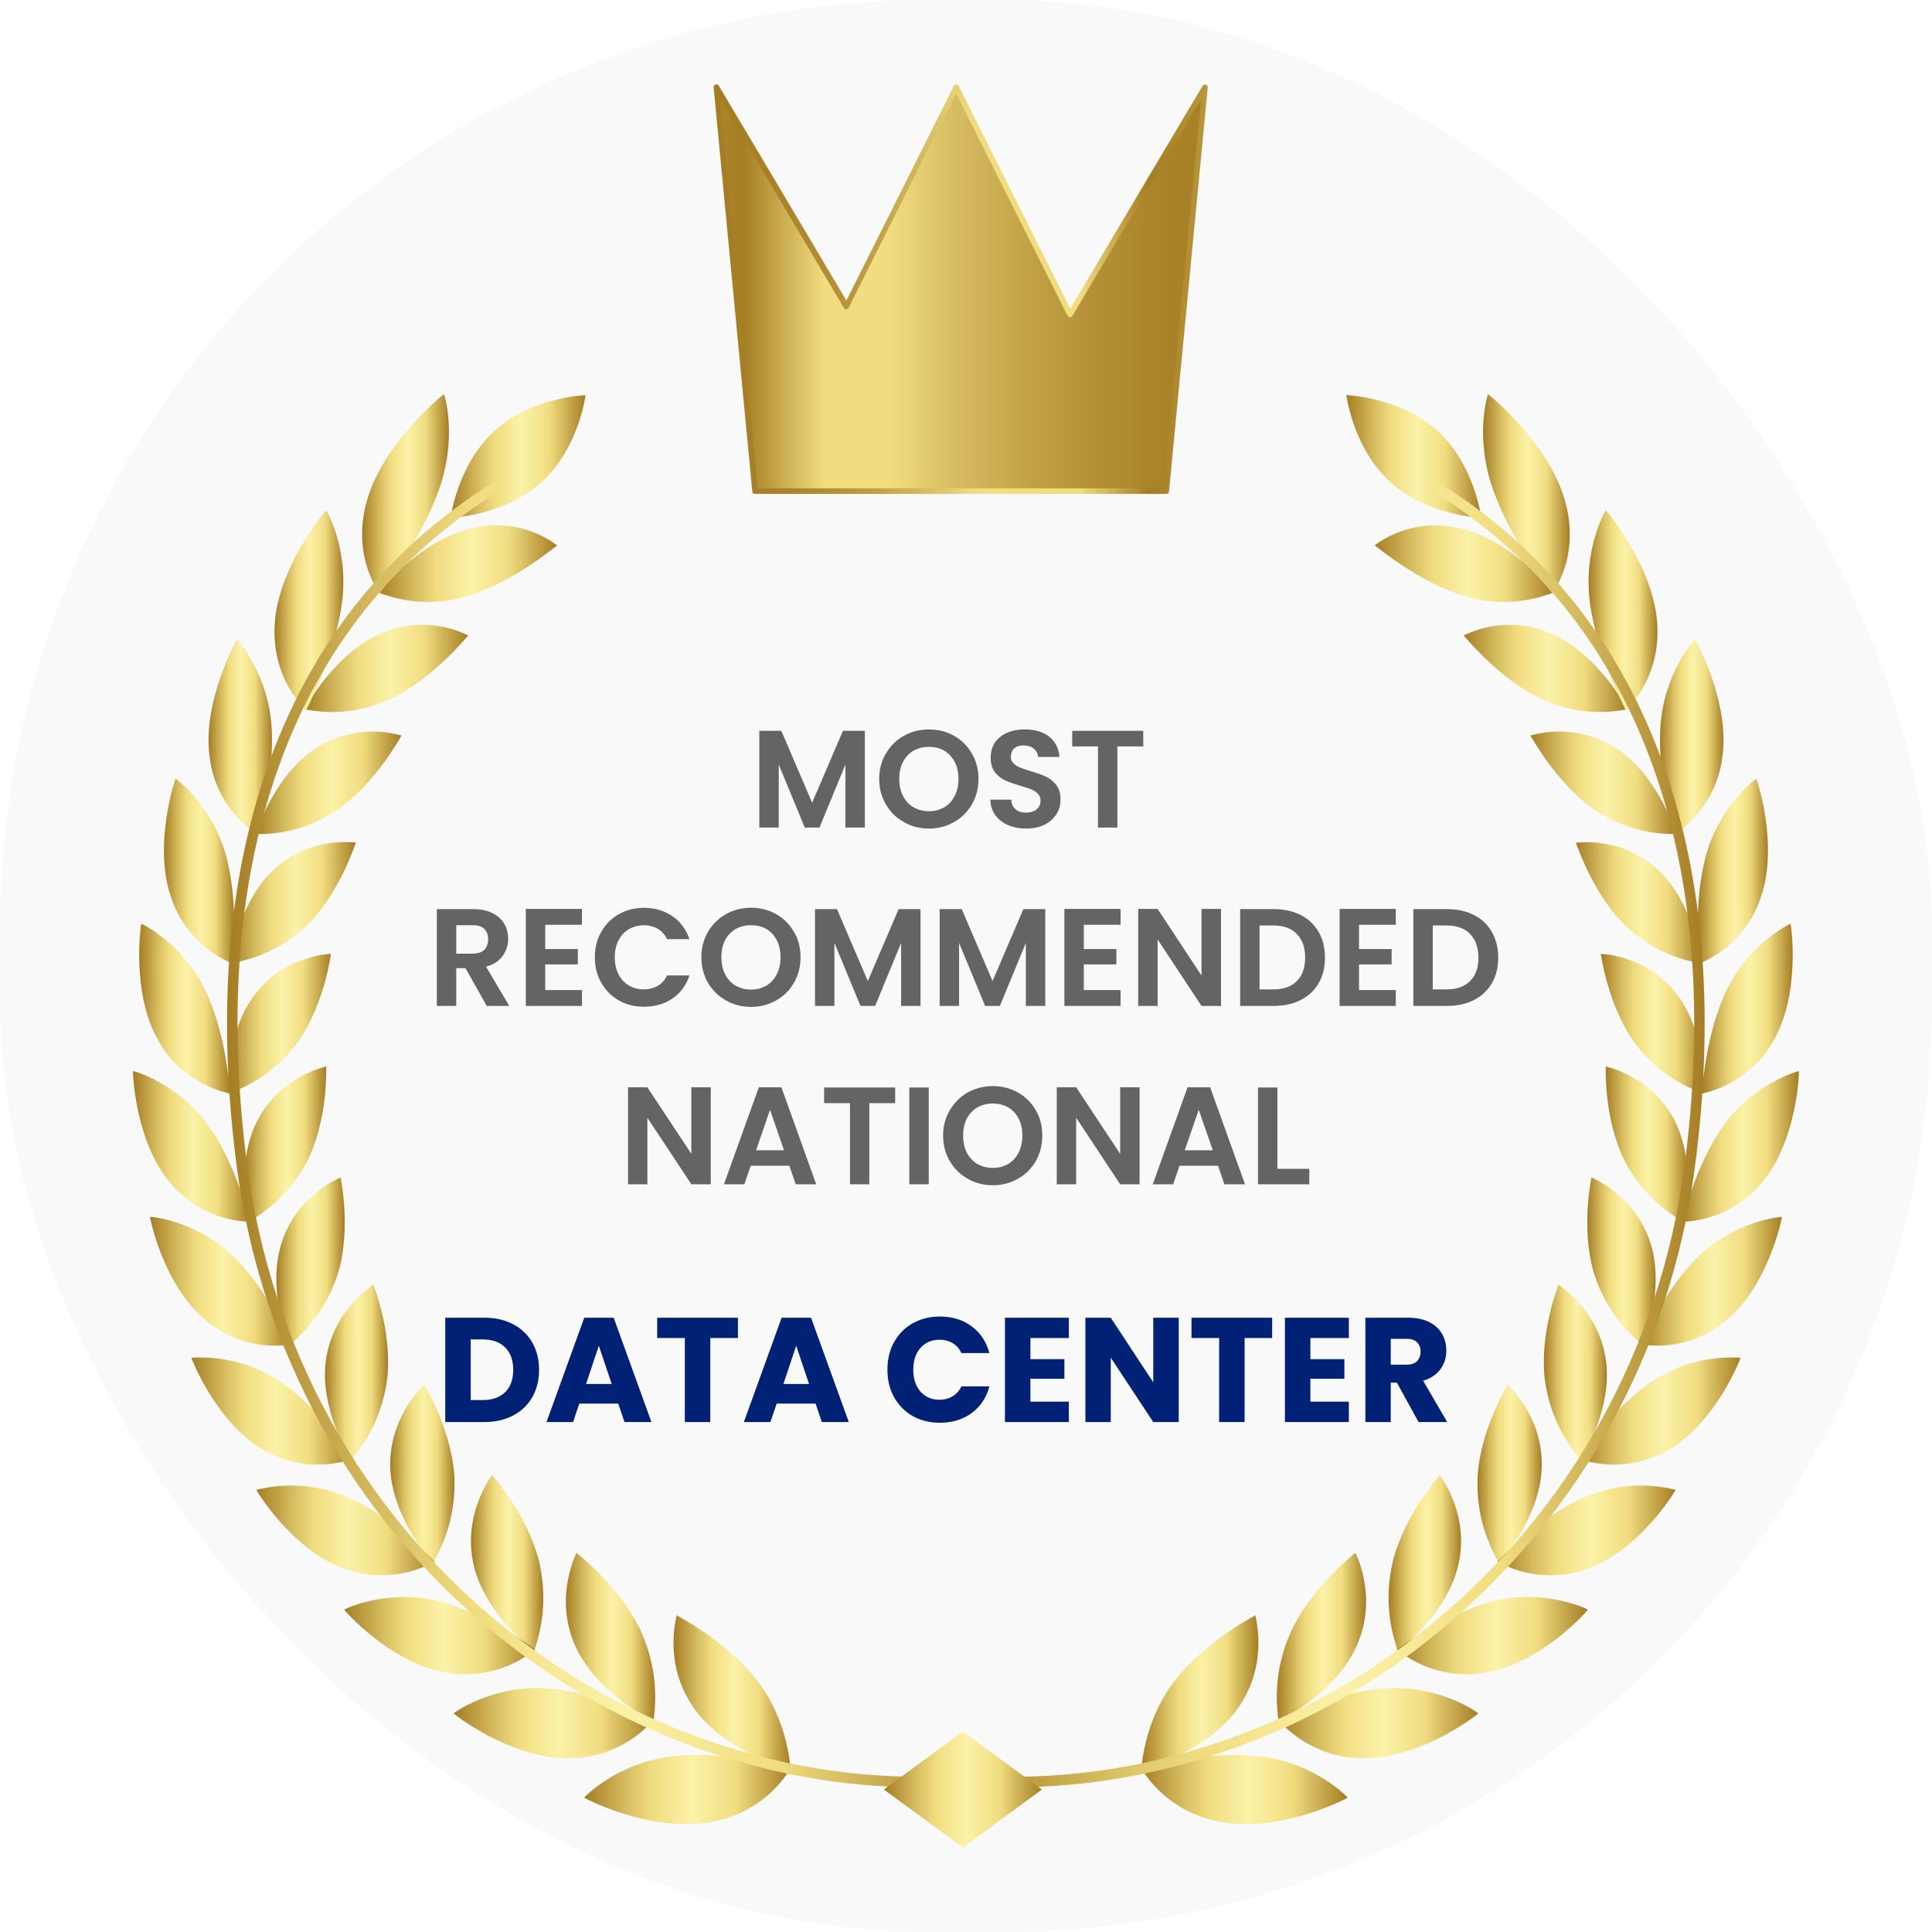 <svg width="195" height="195" viewBox="0 0 195 195" fill="none" xmlns="http://www.w3.org/2000/svg" xmlns:xlink="http://www.w3.org/1999/xlink">
	<desc>
			Created with Pixso.
	</desc>
	<defs>
		<linearGradient x1="135.895" y1="46.081" x2="149.518" y2="46.081" id="paint_linear_77_1372_0" gradientUnits="userSpaceOnUse">
			<stop stop-color="#A57D24"/>
			<stop offset="0.21" stop-color="#D8BE62"/>
			<stop offset="0.33" stop-color="#F1DD80"/>
			<stop offset="0.52" stop-color="#FBF2A8"/>
			<stop offset="0.73" stop-color="#F1DD80"/>
			<stop offset="1" stop-color="#A57D24"/>
		</linearGradient>
		<linearGradient x1="115.228" y1="170.84" x2="127.022" y2="170.84" id="paint_linear_77_1373_0" gradientUnits="userSpaceOnUse">
			<stop stop-color="#A57D24"/>
			<stop offset="0.21" stop-color="#D8BE62"/>
			<stop offset="0.33" stop-color="#F1DD80"/>
			<stop offset="0.52" stop-color="#FBF2A8"/>
			<stop offset="0.73" stop-color="#F1DD80"/>
			<stop offset="1" stop-color="#A57D24"/>
		</linearGradient>
		<linearGradient x1="115.19" y1="180.628" x2="136.028" y2="180.628" id="paint_linear_77_1374_0" gradientUnits="userSpaceOnUse">
			<stop stop-color="#A57D24"/>
			<stop offset="0.21" stop-color="#D8BE62"/>
			<stop offset="0.33" stop-color="#F1DD80"/>
			<stop offset="0.52" stop-color="#FBF2A8"/>
			<stop offset="0.73" stop-color="#F1DD80"/>
			<stop offset="1" stop-color="#A57D24"/>
		</linearGradient>
		<linearGradient x1="128.881" y1="165.216" x2="137.881" y2="165.216" id="paint_linear_77_1375_0" gradientUnits="userSpaceOnUse">
			<stop stop-color="#A57D24"/>
			<stop offset="0.21" stop-color="#D8BE62"/>
			<stop offset="0.33" stop-color="#F1DD80"/>
			<stop offset="0.52" stop-color="#FBF2A8"/>
			<stop offset="0.73" stop-color="#F1DD80"/>
			<stop offset="1" stop-color="#A57D24"/>
		</linearGradient>
		<linearGradient x1="128.976" y1="173.92" x2="149.214" y2="173.92" id="paint_linear_77_1376_0" gradientUnits="userSpaceOnUse">
			<stop stop-color="#A57D24"/>
			<stop offset="0.21" stop-color="#D8BE62"/>
			<stop offset="0.33" stop-color="#F1DD80"/>
			<stop offset="0.52" stop-color="#FBF2A8"/>
			<stop offset="0.73" stop-color="#F1DD80"/>
			<stop offset="1" stop-color="#A57D24"/>
		</linearGradient>
		<linearGradient x1="140.17" y1="157.755" x2="147.466" y2="157.755" id="paint_linear_77_1377_0" gradientUnits="userSpaceOnUse">
			<stop stop-color="#A57D24"/>
			<stop offset="0.21" stop-color="#D8BE62"/>
			<stop offset="0.33" stop-color="#F1DD80"/>
			<stop offset="0.52" stop-color="#FBF2A8"/>
			<stop offset="0.73" stop-color="#F1DD80"/>
			<stop offset="1" stop-color="#A57D24"/>
		</linearGradient>
		<linearGradient x1="140.989" y1="165.094" x2="160.272" y2="165.094" id="paint_linear_77_1378_0" gradientUnits="userSpaceOnUse">
			<stop stop-color="#A57D24"/>
			<stop offset="0.21" stop-color="#D8BE62"/>
			<stop offset="0.33" stop-color="#F1DD80"/>
			<stop offset="0.52" stop-color="#FBF2A8"/>
			<stop offset="0.73" stop-color="#F1DD80"/>
			<stop offset="1" stop-color="#A57D24"/>
		</linearGradient>
		<linearGradient x1="149.115" y1="148.75" x2="155.615" y2="148.75" id="paint_linear_77_1379_0" gradientUnits="userSpaceOnUse">
			<stop stop-color="#A57D24"/>
			<stop offset="0.21" stop-color="#D8BE62"/>
			<stop offset="0.33" stop-color="#F1DD80"/>
			<stop offset="0.52" stop-color="#FBF2A8"/>
			<stop offset="0.73" stop-color="#F1DD80"/>
			<stop offset="1" stop-color="#A57D24"/>
		</linearGradient>
		<linearGradient x1="151.155" y1="154.478" x2="169.123" y2="154.478" id="paint_linear_77_1380_0" gradientUnits="userSpaceOnUse">
			<stop stop-color="#A57D24"/>
			<stop offset="0.21" stop-color="#D8BE62"/>
			<stop offset="0.33" stop-color="#F1DD80"/>
			<stop offset="0.52" stop-color="#FBF2A8"/>
			<stop offset="0.73" stop-color="#F1DD80"/>
			<stop offset="1" stop-color="#A57D24"/>
		</linearGradient>
		<linearGradient x1="155.829" y1="138.502" x2="162.19" y2="138.502" id="paint_linear_77_1381_0" gradientUnits="userSpaceOnUse">
			<stop stop-color="#A57D24"/>
			<stop offset="0.21" stop-color="#D8BE62"/>
			<stop offset="0.33" stop-color="#F1DD80"/>
			<stop offset="0.52" stop-color="#FBF2A8"/>
			<stop offset="0.73" stop-color="#F1DD80"/>
			<stop offset="1" stop-color="#A57D24"/>
		</linearGradient>
		<linearGradient x1="159.395" y1="142.41" x2="175.677" y2="142.41" id="paint_linear_77_1382_0" gradientUnits="userSpaceOnUse">
			<stop stop-color="#A57D24"/>
			<stop offset="0.21" stop-color="#D8BE62"/>
			<stop offset="0.33" stop-color="#F1DD80"/>
			<stop offset="0.52" stop-color="#FBF2A8"/>
			<stop offset="0.73" stop-color="#F1DD80"/>
			<stop offset="1" stop-color="#A57D24"/>
		</linearGradient>
		<linearGradient x1="160.212" y1="127.316" x2="167.108" y2="127.316" id="paint_linear_77_1383_0" gradientUnits="userSpaceOnUse">
			<stop stop-color="#A57D24"/>
			<stop offset="0.21" stop-color="#D8BE62"/>
			<stop offset="0.33" stop-color="#F1DD80"/>
			<stop offset="0.52" stop-color="#FBF2A8"/>
			<stop offset="0.73" stop-color="#F1DD80"/>
			<stop offset="1" stop-color="#A57D24"/>
		</linearGradient>
		<linearGradient x1="165.631" y1="129.325" x2="179.854" y2="129.325" id="paint_linear_77_1384_0" gradientUnits="userSpaceOnUse">
			<stop stop-color="#A57D24"/>
			<stop offset="0.21" stop-color="#D8BE62"/>
			<stop offset="0.33" stop-color="#F1DD80"/>
			<stop offset="0.52" stop-color="#FBF2A8"/>
			<stop offset="0.73" stop-color="#F1DD80"/>
			<stop offset="1" stop-color="#A57D24"/>
		</linearGradient>
		<linearGradient x1="162.071" y1="115.491" x2="170.363" y2="115.491" id="paint_linear_77_1385_0" gradientUnits="userSpaceOnUse">
			<stop stop-color="#A57D24"/>
			<stop offset="0.21" stop-color="#D8BE62"/>
			<stop offset="0.33" stop-color="#F1DD80"/>
			<stop offset="0.52" stop-color="#FBF2A8"/>
			<stop offset="0.73" stop-color="#F1DD80"/>
			<stop offset="1" stop-color="#A57D24"/>
		</linearGradient>
		<linearGradient x1="169.79" y1="115.704" x2="181.57" y2="115.704" id="paint_linear_77_1386_0" gradientUnits="userSpaceOnUse">
			<stop stop-color="#A57D24"/>
			<stop offset="0.21" stop-color="#D8BE62"/>
			<stop offset="0.33" stop-color="#F1DD80"/>
			<stop offset="0.52" stop-color="#FBF2A8"/>
			<stop offset="0.73" stop-color="#F1DD80"/>
			<stop offset="1" stop-color="#A57D24"/>
		</linearGradient>
		<linearGradient x1="161.573" y1="103.332" x2="171.992" y2="103.332" id="paint_linear_77_1387_0" gradientUnits="userSpaceOnUse">
			<stop stop-color="#A57D24"/>
			<stop offset="0.21" stop-color="#D8BE62"/>
			<stop offset="0.33" stop-color="#F1DD80"/>
			<stop offset="0.52" stop-color="#FBF2A8"/>
			<stop offset="0.73" stop-color="#F1DD80"/>
			<stop offset="1" stop-color="#A57D24"/>
		</linearGradient>
		<linearGradient x1="171.792" y1="101.808" x2="180.951" y2="101.808" id="paint_linear_77_1388_0" gradientUnits="userSpaceOnUse">
			<stop stop-color="#A57D24"/>
			<stop offset="0.21" stop-color="#D8BE62"/>
			<stop offset="0.33" stop-color="#F1DD80"/>
			<stop offset="0.52" stop-color="#FBF2A8"/>
			<stop offset="0.73" stop-color="#F1DD80"/>
			<stop offset="1" stop-color="#A57D24"/>
		</linearGradient>
		<linearGradient x1="159.063" y1="91.111" x2="171.734" y2="91.111" id="paint_linear_77_1389_0" gradientUnits="userSpaceOnUse">
			<stop stop-color="#A57D24"/>
			<stop offset="0.21" stop-color="#D8BE62"/>
			<stop offset="0.33" stop-color="#F1DD80"/>
			<stop offset="0.52" stop-color="#FBF2A8"/>
			<stop offset="0.73" stop-color="#F1DD80"/>
			<stop offset="1" stop-color="#A57D24"/>
		</linearGradient>
		<linearGradient x1="171.365" y1="87.927" x2="178.448" y2="87.927" id="paint_linear_77_1390_0" gradientUnits="userSpaceOnUse">
			<stop stop-color="#A57D24"/>
			<stop offset="0.21" stop-color="#D8BE62"/>
			<stop offset="0.33" stop-color="#F1DD80"/>
			<stop offset="0.52" stop-color="#FBF2A8"/>
			<stop offset="0.73" stop-color="#F1DD80"/>
			<stop offset="1" stop-color="#A57D24"/>
		</linearGradient>
		<linearGradient x1="154.47" y1="79.02" x2="169.184" y2="79.02" id="paint_linear_77_1391_0" gradientUnits="userSpaceOnUse">
			<stop stop-color="#A57D24"/>
			<stop offset="0.21" stop-color="#D8BE62"/>
			<stop offset="0.33" stop-color="#F1DD80"/>
			<stop offset="0.52" stop-color="#FBF2A8"/>
			<stop offset="0.73" stop-color="#F1DD80"/>
			<stop offset="1" stop-color="#A57D24"/>
		</linearGradient>
		<linearGradient x1="167.551" y1="74.406" x2="173.953" y2="74.406" id="paint_linear_77_1392_0" gradientUnits="userSpaceOnUse">
			<stop stop-color="#A57D24"/>
			<stop offset="0.21" stop-color="#D8BE62"/>
			<stop offset="0.33" stop-color="#F1DD80"/>
			<stop offset="0.52" stop-color="#FBF2A8"/>
			<stop offset="0.73" stop-color="#F1DD80"/>
			<stop offset="1" stop-color="#A57D24"/>
		</linearGradient>
		<linearGradient x1="147.727" y1="67.464" x2="164.236" y2="67.464" id="paint_linear_77_1393_0" gradientUnits="userSpaceOnUse">
			<stop stop-color="#A57D24"/>
			<stop offset="0.21" stop-color="#D8BE62"/>
			<stop offset="0.33" stop-color="#F1DD80"/>
			<stop offset="0.52" stop-color="#FBF2A8"/>
			<stop offset="0.73" stop-color="#F1DD80"/>
			<stop offset="1" stop-color="#A57D24"/>
		</linearGradient>
		<linearGradient x1="160.35" y1="61.601" x2="167.297" y2="61.601" id="paint_linear_77_1394_0" gradientUnits="userSpaceOnUse">
			<stop stop-color="#A57D24"/>
			<stop offset="0.21" stop-color="#D8BE62"/>
			<stop offset="0.33" stop-color="#F1DD80"/>
			<stop offset="0.52" stop-color="#FBF2A8"/>
			<stop offset="0.73" stop-color="#F1DD80"/>
			<stop offset="1" stop-color="#A57D24"/>
		</linearGradient>
		<linearGradient x1="138.758" y1="56.879" x2="156.818" y2="56.879" id="paint_linear_77_1395_0" gradientUnits="userSpaceOnUse">
			<stop stop-color="#A57D24"/>
			<stop offset="0.21" stop-color="#D8BE62"/>
			<stop offset="0.33" stop-color="#F1DD80"/>
			<stop offset="0.52" stop-color="#FBF2A8"/>
			<stop offset="0.73" stop-color="#F1DD80"/>
			<stop offset="1" stop-color="#A57D24"/>
		</linearGradient>
		<linearGradient x1="149.705" y1="49.854" x2="158.45" y2="49.854" id="paint_linear_77_1396_0" gradientUnits="userSpaceOnUse">
			<stop stop-color="#A57D24"/>
			<stop offset="0.21" stop-color="#D8BE62"/>
			<stop offset="0.33" stop-color="#F1DD80"/>
			<stop offset="0.52" stop-color="#FBF2A8"/>
			<stop offset="0.73" stop-color="#F1DD80"/>
			<stop offset="1" stop-color="#A57D24"/>
		</linearGradient>
		<linearGradient x1="96.08" y1="114.515" x2="172.077" y2="114.515" id="paint_linear_77_1397_0" gradientUnits="userSpaceOnUse">
			<stop stop-color="#A57D24"/>
			<stop offset="0.21" stop-color="#D8BE62"/>
			<stop offset="0.33" stop-color="#F1DD80"/>
			<stop offset="0.52" stop-color="#FBF2A8"/>
			<stop offset="0.73" stop-color="#F1DD80"/>
			<stop offset="1" stop-color="#A57D24"/>
		</linearGradient>
		<linearGradient x1="45.483" y1="46.081" x2="59.109" y2="46.081" id="paint_linear_77_1398_0" gradientUnits="userSpaceOnUse">
			<stop stop-color="#A57D24"/>
			<stop offset="0.21" stop-color="#D8BE62"/>
			<stop offset="0.33" stop-color="#F1DD80"/>
			<stop offset="0.52" stop-color="#FBF2A8"/>
			<stop offset="0.73" stop-color="#F1DD80"/>
			<stop offset="1" stop-color="#A57D24"/>
		</linearGradient>
		<linearGradient x1="67.984" y1="170.84" x2="79.775" y2="170.84" id="paint_linear_77_1399_0" gradientUnits="userSpaceOnUse">
			<stop stop-color="#A57D24"/>
			<stop offset="0.21" stop-color="#D8BE62"/>
			<stop offset="0.33" stop-color="#F1DD80"/>
			<stop offset="0.52" stop-color="#FBF2A8"/>
			<stop offset="0.73" stop-color="#F1DD80"/>
			<stop offset="1" stop-color="#A57D24"/>
		</linearGradient>
		<linearGradient x1="58.975" y1="180.628" x2="79.815" y2="180.628" id="paint_linear_77_1400_0" gradientUnits="userSpaceOnUse">
			<stop stop-color="#A57D24"/>
			<stop offset="0.21" stop-color="#D8BE62"/>
			<stop offset="0.33" stop-color="#F1DD80"/>
			<stop offset="0.52" stop-color="#FBF2A8"/>
			<stop offset="0.73" stop-color="#F1DD80"/>
			<stop offset="1" stop-color="#A57D24"/>
		</linearGradient>
		<linearGradient x1="57.125" y1="165.216" x2="66.125" y2="165.216" id="paint_linear_77_1401_0" gradientUnits="userSpaceOnUse">
			<stop stop-color="#A57D24"/>
			<stop offset="0.21" stop-color="#D8BE62"/>
			<stop offset="0.33" stop-color="#F1DD80"/>
			<stop offset="0.52" stop-color="#FBF2A8"/>
			<stop offset="0.73" stop-color="#F1DD80"/>
			<stop offset="1" stop-color="#A57D24"/>
		</linearGradient>
		<linearGradient x1="45.788" y1="173.92" x2="66.029" y2="173.92" id="paint_linear_77_1402_0" gradientUnits="userSpaceOnUse">
			<stop stop-color="#A57D24"/>
			<stop offset="0.21" stop-color="#D8BE62"/>
			<stop offset="0.33" stop-color="#F1DD80"/>
			<stop offset="0.52" stop-color="#FBF2A8"/>
			<stop offset="0.73" stop-color="#F1DD80"/>
			<stop offset="1" stop-color="#A57D24"/>
		</linearGradient>
		<linearGradient x1="47.536" y1="157.755" x2="54.836" y2="157.755" id="paint_linear_77_1403_0" gradientUnits="userSpaceOnUse">
			<stop stop-color="#A57D24"/>
			<stop offset="0.21" stop-color="#D8BE62"/>
			<stop offset="0.33" stop-color="#F1DD80"/>
			<stop offset="0.52" stop-color="#FBF2A8"/>
			<stop offset="0.73" stop-color="#F1DD80"/>
			<stop offset="1" stop-color="#A57D24"/>
		</linearGradient>
		<linearGradient x1="34.73" y1="165.094" x2="54.016" y2="165.094" id="paint_linear_77_1404_0" gradientUnits="userSpaceOnUse">
			<stop stop-color="#A57D24"/>
			<stop offset="0.21" stop-color="#D8BE62"/>
			<stop offset="0.33" stop-color="#F1DD80"/>
			<stop offset="0.52" stop-color="#FBF2A8"/>
			<stop offset="0.73" stop-color="#F1DD80"/>
			<stop offset="1" stop-color="#A57D24"/>
		</linearGradient>
		<linearGradient x1="39.391" y1="148.75" x2="45.887" y2="148.75" id="paint_linear_77_1405_0" gradientUnits="userSpaceOnUse">
			<stop stop-color="#A57D24"/>
			<stop offset="0.21" stop-color="#D8BE62"/>
			<stop offset="0.33" stop-color="#F1DD80"/>
			<stop offset="0.52" stop-color="#FBF2A8"/>
			<stop offset="0.73" stop-color="#F1DD80"/>
			<stop offset="1" stop-color="#A57D24"/>
		</linearGradient>
		<linearGradient x1="25.883" y1="154.479" x2="43.851" y2="154.479" id="paint_linear_77_1406_0" gradientUnits="userSpaceOnUse">
			<stop stop-color="#A57D24"/>
			<stop offset="0.21" stop-color="#D8BE62"/>
			<stop offset="0.33" stop-color="#F1DD80"/>
			<stop offset="0.52" stop-color="#FBF2A8"/>
			<stop offset="0.73" stop-color="#F1DD80"/>
			<stop offset="1" stop-color="#A57D24"/>
		</linearGradient>
		<linearGradient x1="32.816" y1="138.502" x2="39.177" y2="138.502" id="paint_linear_77_1407_0" gradientUnits="userSpaceOnUse">
			<stop stop-color="#A57D24"/>
			<stop offset="0.21" stop-color="#D8BE62"/>
			<stop offset="0.33" stop-color="#F1DD80"/>
			<stop offset="0.52" stop-color="#FBF2A8"/>
			<stop offset="0.73" stop-color="#F1DD80"/>
			<stop offset="1" stop-color="#A57D24"/>
		</linearGradient>
		<linearGradient x1="19.329" y1="142.41" x2="35.611" y2="142.41" id="paint_linear_77_1408_0" gradientUnits="userSpaceOnUse">
			<stop stop-color="#A57D24"/>
			<stop offset="0.21" stop-color="#D8BE62"/>
			<stop offset="0.33" stop-color="#F1DD80"/>
			<stop offset="0.52" stop-color="#FBF2A8"/>
			<stop offset="0.73" stop-color="#F1DD80"/>
			<stop offset="1" stop-color="#A57D24"/>
		</linearGradient>
		<linearGradient x1="27.898" y1="127.316" x2="34.794" y2="127.316" id="paint_linear_77_1409_0" gradientUnits="userSpaceOnUse">
			<stop stop-color="#A57D24"/>
			<stop offset="0.21" stop-color="#D8BE62"/>
			<stop offset="0.33" stop-color="#F1DD80"/>
			<stop offset="0.52" stop-color="#FBF2A8"/>
			<stop offset="0.73" stop-color="#F1DD80"/>
			<stop offset="1" stop-color="#A57D24"/>
		</linearGradient>
		<linearGradient x1="15.152" y1="129.325" x2="29.371" y2="129.325" id="paint_linear_77_1410_0" gradientUnits="userSpaceOnUse">
			<stop stop-color="#A57D24"/>
			<stop offset="0.21" stop-color="#D8BE62"/>
			<stop offset="0.33" stop-color="#F1DD80"/>
			<stop offset="0.52" stop-color="#FBF2A8"/>
			<stop offset="0.73" stop-color="#F1DD80"/>
			<stop offset="1" stop-color="#A57D24"/>
		</linearGradient>
		<linearGradient x1="24.64" y1="115.491" x2="32.935" y2="115.491" id="paint_linear_77_1411_0" gradientUnits="userSpaceOnUse">
			<stop stop-color="#A57D24"/>
			<stop offset="0.21" stop-color="#D8BE62"/>
			<stop offset="0.33" stop-color="#F1DD80"/>
			<stop offset="0.52" stop-color="#FBF2A8"/>
			<stop offset="0.73" stop-color="#F1DD80"/>
			<stop offset="1" stop-color="#A57D24"/>
		</linearGradient>
		<linearGradient x1="13.435" y1="115.704" x2="25.216" y2="115.704" id="paint_linear_77_1412_0" gradientUnits="userSpaceOnUse">
			<stop stop-color="#A57D24"/>
			<stop offset="0.21" stop-color="#D8BE62"/>
			<stop offset="0.33" stop-color="#F1DD80"/>
			<stop offset="0.52" stop-color="#FBF2A8"/>
			<stop offset="0.73" stop-color="#F1DD80"/>
			<stop offset="1" stop-color="#A57D24"/>
		</linearGradient>
		<linearGradient x1="23.01" y1="103.332" x2="33.433" y2="103.332" id="paint_linear_77_1413_0" gradientUnits="userSpaceOnUse">
			<stop stop-color="#A57D24"/>
			<stop offset="0.21" stop-color="#D8BE62"/>
			<stop offset="0.33" stop-color="#F1DD80"/>
			<stop offset="0.52" stop-color="#FBF2A8"/>
			<stop offset="0.73" stop-color="#F1DD80"/>
			<stop offset="1" stop-color="#A57D24"/>
		</linearGradient>
		<linearGradient x1="14.054" y1="101.808" x2="23.213" y2="101.808" id="paint_linear_77_1414_0" gradientUnits="userSpaceOnUse">
			<stop stop-color="#A57D24"/>
			<stop offset="0.21" stop-color="#D8BE62"/>
			<stop offset="0.33" stop-color="#F1DD80"/>
			<stop offset="0.52" stop-color="#FBF2A8"/>
			<stop offset="0.73" stop-color="#F1DD80"/>
			<stop offset="1" stop-color="#A57D24"/>
		</linearGradient>
		<linearGradient x1="23.271" y1="91.111" x2="35.942" y2="91.111" id="paint_linear_77_1415_0" gradientUnits="userSpaceOnUse">
			<stop stop-color="#A57D24"/>
			<stop offset="0.21" stop-color="#D8BE62"/>
			<stop offset="0.33" stop-color="#F1DD80"/>
			<stop offset="0.52" stop-color="#FBF2A8"/>
			<stop offset="0.73" stop-color="#F1DD80"/>
			<stop offset="1" stop-color="#A57D24"/>
		</linearGradient>
		<linearGradient x1="16.558" y1="87.927" x2="23.641" y2="87.927" id="paint_linear_77_1416_0" gradientUnits="userSpaceOnUse">
			<stop stop-color="#A57D24"/>
			<stop offset="0.21" stop-color="#D8BE62"/>
			<stop offset="0.33" stop-color="#F1DD80"/>
			<stop offset="0.52" stop-color="#FBF2A8"/>
			<stop offset="0.73" stop-color="#F1DD80"/>
			<stop offset="1" stop-color="#A57D24"/>
		</linearGradient>
		<linearGradient x1="25.822" y1="79.02" x2="40.535" y2="79.02" id="paint_linear_77_1417_0" gradientUnits="userSpaceOnUse">
			<stop stop-color="#A57D24"/>
			<stop offset="0.21" stop-color="#D8BE62"/>
			<stop offset="0.33" stop-color="#F1DD80"/>
			<stop offset="0.52" stop-color="#FBF2A8"/>
			<stop offset="0.73" stop-color="#F1DD80"/>
			<stop offset="1" stop-color="#A57D24"/>
		</linearGradient>
		<linearGradient x1="21.053" y1="74.405" x2="27.451" y2="74.405" id="paint_linear_77_1418_0" gradientUnits="userSpaceOnUse">
			<stop stop-color="#A57D24"/>
			<stop offset="0.21" stop-color="#D8BE62"/>
			<stop offset="0.33" stop-color="#F1DD80"/>
			<stop offset="0.52" stop-color="#FBF2A8"/>
			<stop offset="0.73" stop-color="#F1DD80"/>
			<stop offset="1" stop-color="#A57D24"/>
		</linearGradient>
		<linearGradient x1="30.767" y1="67.464" x2="47.279" y2="67.464" id="paint_linear_77_1419_0" gradientUnits="userSpaceOnUse">
			<stop stop-color="#A57D24"/>
			<stop offset="0.21" stop-color="#D8BE62"/>
			<stop offset="0.33" stop-color="#F1DD80"/>
			<stop offset="0.52" stop-color="#FBF2A8"/>
			<stop offset="0.73" stop-color="#F1DD80"/>
			<stop offset="1" stop-color="#A57D24"/>
		</linearGradient>
		<linearGradient x1="27.708" y1="61.601" x2="34.655" y2="61.601" id="paint_linear_77_1420_0" gradientUnits="userSpaceOnUse">
			<stop stop-color="#A57D24"/>
			<stop offset="0.21" stop-color="#D8BE62"/>
			<stop offset="0.33" stop-color="#F1DD80"/>
			<stop offset="0.52" stop-color="#FBF2A8"/>
			<stop offset="0.73" stop-color="#F1DD80"/>
			<stop offset="1" stop-color="#A57D24"/>
		</linearGradient>
		<linearGradient x1="38.188" y1="56.879" x2="56.248" y2="56.879" id="paint_linear_77_1421_0" gradientUnits="userSpaceOnUse">
			<stop stop-color="#A57D24"/>
			<stop offset="0.21" stop-color="#D8BE62"/>
			<stop offset="0.33" stop-color="#F1DD80"/>
			<stop offset="0.52" stop-color="#FBF2A8"/>
			<stop offset="0.73" stop-color="#F1DD80"/>
			<stop offset="1" stop-color="#A57D24"/>
		</linearGradient>
		<linearGradient x1="36.556" y1="49.854" x2="45.301" y2="49.854" id="paint_linear_77_1422_0" gradientUnits="userSpaceOnUse">
			<stop stop-color="#A57D24"/>
			<stop offset="0.21" stop-color="#D8BE62"/>
			<stop offset="0.33" stop-color="#F1DD80"/>
			<stop offset="0.52" stop-color="#FBF2A8"/>
			<stop offset="0.73" stop-color="#F1DD80"/>
			<stop offset="1" stop-color="#A57D24"/>
		</linearGradient>
		<linearGradient x1="22.929" y1="114.515" x2="98.926" y2="114.515" id="paint_linear_77_1423_0" gradientUnits="userSpaceOnUse">
			<stop stop-color="#A57D24"/>
			<stop offset="0.21" stop-color="#D8BE62"/>
			<stop offset="0.33" stop-color="#F1DD80"/>
			<stop offset="0.52" stop-color="#FBF2A8"/>
			<stop offset="0.73" stop-color="#F1DD80"/>
			<stop offset="1" stop-color="#A57D24"/>
		</linearGradient>
		<linearGradient x1="89.215" y1="180.618" x2="105.164" y2="180.618" id="paint_linear_77_1424_0" gradientUnits="userSpaceOnUse">
			<stop stop-color="#A57D24"/>
			<stop offset="0.21" stop-color="#D8BE62"/>
			<stop offset="0.33" stop-color="#F1DD80"/>
			<stop offset="0.52" stop-color="#FBF2A8"/>
			<stop offset="0.73" stop-color="#F1DD80"/>
			<stop offset="1" stop-color="#A57D24"/>
		</linearGradient>
		<linearGradient x1="67.845" y1="29.196" x2="127.163" y2="29.196" id="paint_linear_77_1425_0" gradientUnits="userSpaceOnUse">
			<stop stop-color="#BA973B"/>
			<stop offset="0.12" stop-color="#A57D24"/>
			<stop offset="0.26" stop-color="#F1DD80"/>
			<stop offset="0.37" stop-color="#F1DD80"/>
			<stop offset="0.47" stop-color="#DABF64"/>
			<stop offset="0.6" stop-color="#C3A348"/>
			<stop offset="0.73" stop-color="#B28E34"/>
			<stop offset="0.85" stop-color="#A88128"/>
			<stop offset="0.97" stop-color="#A57D24"/>
		</linearGradient>
		<linearGradient x1="72.015" y1="29.193" x2="121.907" y2="29.193" id="paint_linear_77_1426_0" gradientUnits="userSpaceOnUse">
			<stop offset="0.03" stop-color="#A57D24"/>
			<stop offset="0.13" stop-color="#A88128"/>
			<stop offset="0.23" stop-color="#B28E34"/>
			<stop offset="0.34" stop-color="#C3A348"/>
			<stop offset="0.44" stop-color="#DABF64"/>
			<stop offset="0.53" stop-color="#F1DD80"/>
			<stop offset="0.74" stop-color="#F1DD80"/>
			<stop offset="0.88" stop-color="#A57D24"/>
			<stop offset="1" stop-color="#BA973B"/>
		</linearGradient>
	</defs>
	<g opacity="0.33">
		<rect id="Rectangle 92" rx="94" width="195" height="195" fill="#EDEDED" fill-opacity="1"/>
	</g>
	<path id="path" d="M145.08 43.48C148.84 46.9 149.51 52.26 149.51 52.26C149.51 52.26 144.09 52.09 140.33 48.66C136.56 45.24 135.89 39.88 135.89 39.88C135.89 39.88 141.31 40.06 145.08 43.48Z" fill="url(#paint_linear_77_1372_0)" fill-opacity="1" fill-rule="nonzero"/>
	<path id="path" d="M118.62 169.57C115.38 173.72 115.19 178.61 115.23 178.63C115.23 178.69 122.03 176.79 125.09 172.21C128.13 167.7 126.65 163.02 126.7 163.03C126.67 163.09 121.86 165.47 118.62 169.57Z" fill="url(#paint_linear_77_1373_0)" fill-opacity="1" fill-rule="nonzero"/>
	<path id="path" d="M123.39 183.92C117.41 182.91 115.18 178.4 115.19 178.44C115.25 178.46 121.66 176.62 127.18 177.27C132.75 177.94 136.02 181.4 136.02 181.43C136.1 181.46 129.43 184.96 123.39 183.92Z" fill="url(#paint_linear_77_1374_0)" fill-opacity="1" fill-rule="nonzero"/>
	<path id="path" d="M130.43 164.4C129.04 167.36 128.58 170.46 129.05 173.7C129.05 173.76 135.03 170.8 137.04 165.86C139.08 160.99 136.77 156.71 136.81 156.72C136.85 156.72 132.66 159.89 130.43 164.4Z" fill="url(#paint_linear_77_1375_0)" fill-opacity="1" fill-rule="nonzero"/>
	<path id="path" d="M137.74 177.46C136.06 177.48 134.45 177.15 132.92 176.46C131.39 175.78 130.07 174.8 128.97 173.53C129.04 173.53 134.65 170.7 140.01 170.4C145.43 170.11 149.21 172.9 149.21 172.93C149.28 172.94 143.6 177.45 137.74 177.46Z" fill="url(#paint_linear_77_1376_0)" fill-opacity="1" fill-rule="nonzero"/>
	<path id="path" d="M140.63 157.39C139.87 160.52 140.02 163.6 141.09 166.63C141.09 166.69 146.22 162.82 147.25 157.69C148.28 152.63 145.29 148.87 145.32 148.87C145.36 148.87 141.9 152.66 140.63 157.39Z" fill="url(#paint_linear_77_1377_0)" fill-opacity="1" fill-rule="nonzero"/>
	<path id="path" d="M150.08 168.79C148.47 169.09 146.87 169.04 145.28 168.64C143.69 168.23 142.26 167.51 140.98 166.48C141.05 166.48 145.84 162.78 150.94 161.57C156.03 160.36 160.26 162.42 160.27 162.46C160.34 162.45 155.69 167.8 150.08 168.79Z" fill="url(#paint_linear_77_1378_0)" fill-opacity="1" fill-rule="nonzero"/>
	<path id="path" d="M149.15 148.86C148.98 152.03 149.7 154.99 151.28 157.74C151.28 157.8 155.53 153.16 155.61 148C155.72 142.89 152.15 139.76 152.19 139.75C152.18 139.8 149.51 144.04 149.15 148.86Z" fill="url(#paint_linear_77_1379_0)" fill-opacity="1" fill-rule="nonzero"/>
	<path id="path" d="M160.36 158.29C158.85 158.86 157.29 159.08 155.68 158.96C154.07 158.85 152.56 158.4 151.15 157.61C151.2 157.61 155.15 153.2 159.89 151.13C162.88 149.86 165.96 149.6 169.12 150.37C169.18 150.35 165.6 156.36 160.36 158.29Z" fill="url(#paint_linear_77_1380_0)" fill-opacity="1" fill-rule="nonzero"/>
	<path id="path" d="M155.9 139.08C156.29 142.19 157.51 144.95 159.54 147.35C159.56 147.41 162.86 142.16 162.06 137.11C161.26 132.06 157.27 129.68 157.3 129.66C157.31 129.7 155.42 134.32 155.9 139.08Z" fill="url(#paint_linear_77_1381_0)" fill-opacity="1" fill-rule="nonzero"/>
	<path id="path" d="M168.48 146.3C167.11 147.11 165.63 147.6 164.04 147.77C162.45 147.93 160.9 147.76 159.39 147.24C159.44 147.23 162.5 142.25 166.78 139.41C169.48 137.64 172.44 136.85 175.67 137.04C175.73 137 173.24 143.5 168.48 146.3Z" fill="url(#paint_linear_77_1382_0)" fill-opacity="1" fill-rule="nonzero"/>
	<path id="path" d="M160.83 128.34C161.74 131.3 163.39 133.78 165.79 135.77C165.82 135.82 168.16 130.11 166.53 125.3C164.89 120.48 160.59 118.85 160.62 118.84C160.64 118.9 159.55 123.77 160.83 128.34Z" fill="url(#paint_linear_77_1383_0)" fill-opacity="1" fill-rule="nonzero"/>
	<path id="path" d="M174.36 133.16C173.16 134.2 171.8 134.94 170.27 135.39C168.75 135.83 167.2 135.93 165.63 135.69C165.67 135.67 167.81 130.27 171.53 126.72C175.25 123.17 179.83 122.79 179.85 122.82C179.9 122.79 178.55 129.6 174.36 133.16Z" fill="url(#paint_linear_77_1384_0)" fill-opacity="1" fill-rule="nonzero"/>
	<path id="path" d="M163.86 116.93C165.24 119.68 167.27 121.82 169.95 123.35C169.98 123.4 171.31 117.38 168.94 112.94C166.56 108.5 162.04 107.66 162.07 107.64C162.09 107.67 161.84 112.67 163.86 116.93Z" fill="url(#paint_linear_77_1385_0)" fill-opacity="1" fill-rule="nonzero"/>
	<path id="path" d="M177.91 119.26C176.92 120.5 175.71 121.47 174.29 122.17C172.87 122.88 171.37 123.26 169.79 123.32C169.82 123.28 171.03 117.61 174.07 113.45C177.11 109.29 181.52 108.09 181.56 108.11C181.61 108.06 181.43 115.01 177.91 119.26Z" fill="url(#paint_linear_77_1386_0)" fill-opacity="1" fill-rule="nonzero"/>
	<path id="path" d="M164.91 105.15C166.72 107.62 169.07 109.36 171.96 110.38C172 110.43 172.3 104.26 169.2 100.29C166.1 96.32 161.55 96.29 161.57 96.27C161.6 96.3 162.22 101.31 164.91 105.15Z" fill="url(#paint_linear_77_1387_0)" fill-opacity="1" fill-rule="nonzero"/>
	<path id="path" d="M179.06 104.93C178.3 106.32 177.28 107.49 176.01 108.44C174.74 109.39 173.33 110.04 171.78 110.37C171.81 110.34 172.04 104.53 174.31 99.86C176.58 95.2 180.69 93.21 180.72 93.23C180.75 93.19 181.79 100.11 179.06 104.93Z" fill="url(#paint_linear_77_1388_0)" fill-opacity="1" fill-rule="nonzero"/>
	<path id="path" d="M163.92 93.31C166.11 95.43 168.71 96.74 171.73 97.24C171.78 97.28 171.01 91.11 167.26 87.71C163.51 84.31 159.04 85.09 159.06 85.06C159.1 85.07 160.62 89.96 163.92 93.31Z" fill="url(#paint_linear_77_1389_0)" fill-opacity="1" fill-rule="nonzero"/>
	<path id="path" d="M177.73 90.54C177.24 92.05 176.45 93.39 175.38 94.56C174.3 95.73 173.02 96.63 171.56 97.24C171.58 97.2 170.8 91.4 172.19 86.35C173.57 81.3 177.22 78.59 177.27 78.6C177.29 78.55 179.56 85.27 177.73 90.54Z" fill="url(#paint_linear_77_1390_0)" fill-opacity="1" fill-rule="nonzero"/>
	<path id="path" d="M160.81 81.65C163.33 83.38 166.12 84.22 169.18 84.18C169.23 84.21 167.36 78.2 163.03 75.45C161.75 74.66 160.37 74.15 158.88 73.94C157.39 73.73 155.91 73.83 154.47 74.24C154.52 74.26 156.97 78.91 160.81 81.65Z" fill="url(#paint_linear_77_1391_0)" fill-opacity="1" fill-rule="nonzero"/>
	<path id="path" d="M173.83 76.45C173.63 78.03 173.11 79.5 172.27 80.86C171.43 82.21 170.34 83.33 169.01 84.22C169.03 84.17 167.22 78.53 167.6 73.22C167.98 67.91 171.03 64.54 171.07 64.55C171.1 64.51 174.66 70.86 173.83 76.45Z" fill="url(#paint_linear_77_1392_0)" fill-opacity="1" fill-rule="nonzero"/>
	<path id="path" d="M155.51 70.52C158.3 71.82 161.21 72.18 164.23 71.59C164.3 71.62 161.28 65.91 156.44 63.89C155.04 63.3 153.58 63.03 152.06 63.07C150.54 63.12 149.1 63.47 147.73 64.14C147.78 64.16 151.19 68.44 155.51 70.52Z" fill="url(#paint_linear_77_1393_0)" fill-opacity="1" fill-rule="nonzero"/>
	<path id="path" d="M167.27 63.01C167.61 68.72 164.03 71.67 164.08 71.68C164.13 71.68 161.21 66.29 160.48 60.87C159.75 55.45 162.03 51.51 162.08 51.52C162.1 51.45 166.95 57.25 167.27 63.01Z" fill="url(#paint_linear_77_1394_0)" fill-opacity="1" fill-rule="nonzero"/>
	<path id="path" d="M147.96 60.21C150.95 61.05 153.91 60.92 156.81 59.8C156.89 59.8 152.69 54.57 147.4 53.33C145.9 52.96 144.4 52.92 142.88 53.22C141.37 53.52 139.99 54.12 138.75 55.04C138.82 55.05 143.22 58.83 147.96 60.21Z" fill="url(#paint_linear_77_1395_0)" fill-opacity="1" fill-rule="nonzero"/>
	<path id="path" d="M157.97 50.59C159.56 56.3 156.62 59.9 156.68 59.9C156.74 59.9 152.71 54.95 150.75 49.57C148.79 44.19 150.14 39.81 150.19 39.8C150.21 39.74 156.41 44.81 157.97 50.59Z" fill="url(#paint_linear_77_1396_0)" fill-opacity="1" fill-rule="nonzero"/>
	<path id="path" d="M96.08 180.11L96.17 179.07C104.97 179.86 113.57 178.9 121.97 176.19C130.27 173.53 137.78 169.43 144.51 163.9C158.56 152.39 167.62 135.96 170.03 117.63C171.99 102.63 170.98 89.26 167.03 77.9C162.77 65.7 155.21 56.15 144.53 49.52L145.09 48.63C155.98 55.39 163.69 65.12 168.02 77.56C172.03 89.08 173.06 102.61 171.07 117.77C168.63 136.35 159.44 153.02 145.18 164.72C138.35 170.35 130.71 174.51 122.28 177.22C113.74 179.96 105.01 180.93 96.08 180.11Z" fill="url(#paint_linear_77_1397_0)" fill-opacity="1" fill-rule="nonzero"/>
	<path id="path" d="M49.92 43.48C46.16 46.9 45.48 52.26 45.48 52.26C45.48 52.26 50.9 52.09 54.66 48.66C58.43 45.24 59.1 39.88 59.1 39.88C59.1 39.88 53.68 40.06 49.92 43.48Z" fill="url(#paint_linear_77_1398_0)" fill-opacity="1" fill-rule="nonzero"/>
	<path id="path" d="M76.38 169.57C79.61 173.72 79.81 178.61 79.76 178.63C79.76 178.69 72.97 176.79 69.91 172.21C66.86 167.7 68.34 163.02 68.3 163.03C68.32 163.09 73.14 165.47 76.38 169.57Z" fill="url(#paint_linear_77_1399_0)" fill-opacity="1" fill-rule="nonzero"/>
	<path id="path" d="M71.61 183.92C77.58 182.91 79.81 178.4 79.81 178.44C79.74 178.46 73.34 176.62 67.82 177.27C62.25 177.94 58.97 181.4 58.97 181.43C58.89 181.46 65.56 184.96 71.61 183.92Z" fill="url(#paint_linear_77_1400_0)" fill-opacity="1" fill-rule="nonzero"/>
	<path id="path" d="M64.58 164.4C65.96 167.36 66.42 170.46 65.95 173.7C65.95 173.76 59.97 170.8 57.95 165.86C55.92 160.99 58.23 156.71 58.19 156.72C58.2 156.77 62.33 159.89 64.58 164.4Z" fill="url(#paint_linear_77_1401_0)" fill-opacity="1" fill-rule="nonzero"/>
	<path id="path" d="M57.26 177.46C58.94 177.48 60.55 177.15 62.08 176.46C63.61 175.77 64.92 174.8 66.02 173.53C65.96 173.53 60.34 170.7 54.99 170.4C49.57 170.11 45.79 172.9 45.79 172.93C45.71 172.94 51.39 177.45 57.26 177.46Z" fill="url(#paint_linear_77_1402_0)" fill-opacity="1" fill-rule="nonzero"/>
	<path id="path" d="M54.36 157.39C55.12 160.52 54.97 163.6 53.91 166.63C53.91 166.69 48.78 162.82 47.75 157.69C46.72 152.63 49.71 148.87 49.67 148.87C49.63 148.87 53.09 152.66 54.36 157.39Z" fill="url(#paint_linear_77_1403_0)" fill-opacity="1" fill-rule="nonzero"/>
	<path id="path" d="M44.93 168.8C46.54 169.09 48.14 169.04 49.73 168.64C51.32 168.23 52.76 167.51 54.03 166.48C53.97 166.48 49.17 162.78 44.08 161.57C38.93 160.37 34.75 162.42 34.75 162.46C34.66 162.45 39.31 167.8 44.93 168.8Z" fill="url(#paint_linear_77_1404_0)" fill-opacity="1" fill-rule="nonzero"/>
	<path id="path" d="M45.85 148.86C46.01 152.03 45.3 154.99 43.71 157.74C43.71 157.8 39.47 153.16 39.39 148C39.28 142.89 42.85 139.76 42.82 139.75C42.81 139.8 45.48 144.04 45.85 148.86Z" fill="url(#paint_linear_77_1405_0)" fill-opacity="1" fill-rule="nonzero"/>
	<path id="path" d="M34.64 158.29C36.15 158.86 37.71 159.08 39.32 158.96C40.93 158.85 42.44 158.4 43.85 157.62C43.79 157.62 39.85 153.2 35.11 151.13C32.12 149.86 29.04 149.6 25.88 150.37C25.81 150.35 29.4 156.36 34.64 158.29Z" fill="url(#paint_linear_77_1406_0)" fill-opacity="1" fill-rule="nonzero"/>
	<path id="path" d="M39.09 139.08C38.7 142.19 37.48 144.95 35.45 147.35C35.45 147.41 32.13 142.16 32.92 137.11C33.72 132.06 37.72 129.68 37.69 129.66C37.68 129.7 39.58 134.32 39.09 139.08Z" fill="url(#paint_linear_77_1407_0)" fill-opacity="1" fill-rule="nonzero"/>
	<path id="path" d="M26.52 146.3C27.89 147.11 29.37 147.6 30.96 147.77C32.55 147.93 34.09 147.76 35.61 147.24C35.55 147.23 32.5 142.25 28.22 139.41C25.52 137.64 22.55 136.85 19.32 137.04C19.27 137 21.75 143.5 26.52 146.3Z" fill="url(#paint_linear_77_1408_0)" fill-opacity="1" fill-rule="nonzero"/>
	<path id="path" d="M34.17 128.34C33.25 131.3 31.6 133.78 29.21 135.77C29.18 135.82 26.84 130.11 28.47 125.3C30.1 120.48 34.41 118.85 34.38 118.84C34.36 118.9 35.45 123.77 34.17 128.34Z" fill="url(#paint_linear_77_1409_0)" fill-opacity="1" fill-rule="nonzero"/>
	<path id="path" d="M20.64 133.16C21.84 134.2 23.2 134.94 24.72 135.39C26.25 135.83 27.8 135.93 29.37 135.69C29.32 135.67 27.18 130.27 23.46 126.72C19.75 123.17 15.17 122.79 15.15 122.82C15.09 122.79 16.44 129.6 20.64 133.16Z" fill="url(#paint_linear_77_1410_0)" fill-opacity="1" fill-rule="nonzero"/>
	<path id="path" d="M31.14 116.93C29.76 119.68 27.73 121.82 25.04 123.35C25.01 123.4 23.67 117.38 26.06 112.94C28.45 108.5 32.95 107.66 32.93 107.64C32.9 107.67 33.15 112.67 31.14 116.93Z" fill="url(#paint_linear_77_1411_0)" fill-opacity="1" fill-rule="nonzero"/>
	<path id="path" d="M17.08 119.26C18.08 120.5 19.28 121.47 20.7 122.18C22.12 122.88 23.62 123.26 25.21 123.32C25.17 123.28 23.97 117.61 20.92 113.45C17.87 109.29 13.46 108.07 13.43 108.1C13.39 108.06 13.57 115.01 17.08 119.26Z" fill="url(#paint_linear_77_1412_0)" fill-opacity="1" fill-rule="nonzero"/>
	<path id="path" d="M30.08 105.15C28.27 107.62 25.92 109.36 23.03 110.38C22.99 110.43 22.69 104.26 25.79 100.29C28.89 96.32 33.45 96.29 33.41 96.27C33.39 96.3 32.77 101.31 30.08 105.15Z" fill="url(#paint_linear_77_1413_0)" fill-opacity="1" fill-rule="nonzero"/>
	<path id="path" d="M15.93 104.93C16.69 106.33 17.7 107.5 18.97 108.44C20.25 109.39 21.66 110.04 23.21 110.37C23.17 110.34 22.95 104.53 20.68 99.86C18.41 95.2 14.3 93.21 14.27 93.23C14.23 93.19 13.21 100.11 15.93 104.93Z" fill="url(#paint_linear_77_1414_0)" fill-opacity="1" fill-rule="nonzero"/>
	<path id="path" d="M31.08 93.31C28.88 95.43 26.27 96.74 23.25 97.22C23.21 97.26 23.97 91.09 27.72 87.69C31.48 84.3 35.94 85.07 35.92 85.04C35.89 85.07 34.37 89.96 31.08 93.31Z" fill="url(#paint_linear_77_1415_0)" fill-opacity="1" fill-rule="nonzero"/>
	<path id="path" d="M17.26 90.54C17.76 92.05 18.54 93.39 19.62 94.56C20.7 95.73 21.97 96.63 23.44 97.24C23.42 97.2 24.19 91.4 22.81 86.35C21.42 81.3 17.78 78.59 17.73 78.6C17.7 78.55 15.44 85.27 17.26 90.54Z" fill="url(#paint_linear_77_1416_0)" fill-opacity="1" fill-rule="nonzero"/>
	<path id="path" d="M34.19 81.65C31.67 83.38 28.88 84.23 25.82 84.19C25.76 84.22 27.64 78.21 31.97 75.46C33.24 74.66 34.63 74.16 36.12 73.94C37.61 73.73 39.08 73.83 40.53 74.24C40.48 74.26 38.03 78.91 34.19 81.65Z" fill="url(#paint_linear_77_1417_0)" fill-opacity="1" fill-rule="nonzero"/>
	<path id="path" d="M21.17 76.45C21.36 78.03 21.88 79.5 22.72 80.86C23.56 82.21 24.65 83.33 25.98 84.22C25.96 84.17 27.78 78.53 27.4 73.22C27.01 67.91 23.97 64.56 23.93 64.57C23.9 64.51 20.36 70.86 21.17 76.45Z" fill="url(#paint_linear_77_1418_0)" fill-opacity="1" fill-rule="nonzero"/>
	<path id="path" d="M39.48 70.52C36.69 71.82 33.79 72.18 30.77 71.59C30.7 71.62 33.71 65.91 38.56 63.89C39.96 63.3 41.42 63.03 42.94 63.07C44.46 63.12 45.9 63.47 47.26 64.14C47.21 64.16 43.8 68.44 39.48 70.52Z" fill="url(#paint_linear_77_1419_0)" fill-opacity="1" fill-rule="nonzero"/>
	<path id="path" d="M27.73 63.01C27.39 68.72 30.96 71.67 30.91 71.68C30.87 71.68 33.78 66.29 34.51 60.87C35.24 55.45 32.96 51.51 32.92 51.52C32.9 51.45 28.04 57.25 27.73 63.01Z" fill="url(#paint_linear_77_1420_0)" fill-opacity="1" fill-rule="nonzero"/>
	<path id="path" d="M47.04 60.21C44.04 61.05 41.09 60.92 38.18 59.8C38.11 59.8 42.3 54.57 47.6 53.33C49.1 52.96 50.6 52.92 52.11 53.22C53.63 53.52 55 54.13 56.24 55.05C56.18 55.05 51.77 58.83 47.04 60.21Z" fill="url(#paint_linear_77_1421_0)" fill-opacity="1" fill-rule="nonzero"/>
	<path id="path" d="M37.02 50.59C35.43 56.3 38.38 59.9 38.32 59.9C38.25 59.9 42.29 54.95 44.25 49.57C46.22 44.19 44.86 39.81 44.81 39.8C44.78 39.74 38.58 44.81 37.02 50.59Z" fill="url(#paint_linear_77_1422_0)" fill-opacity="1" fill-rule="nonzero"/>
	<path id="path" d="M98.92 180.11L98.83 179.07C90.04 179.86 81.44 178.91 73.04 176.21C64.73 173.54 57.2 169.44 50.47 163.9C36.42 152.38 27.36 135.95 24.95 117.63C22.98 102.63 23.99 89.26 27.95 77.9C32.19 65.7 39.77 56.15 50.44 49.52L49.88 48.63C39 55.39 31.28 65.12 26.95 77.56C22.94 89.08 21.91 102.61 23.9 117.77C26.34 136.35 35.53 153.02 49.79 164.72C56.62 170.35 64.26 174.51 72.69 177.22C81.24 179.97 89.98 180.93 98.92 180.11Z" fill="url(#paint_linear_77_1423_0)" fill-opacity="1" fill-rule="nonzero"/>
	<path id="polygon" d="M97.19 174.77L89.21 180.62L97.19 186.46L105.16 180.62L97.19 174.77Z" fill="url(#paint_linear_77_1424_0)" fill-opacity="1" fill-rule="nonzero"/>
	<path id="polygon" d="M108 31.74L96.5 8.81L85.42 30.91L72.29 8.81L76.2 49.57L117.71 49.57L121.62 8.81L108 31.74Z" fill="url(#paint_linear_77_1425_0)" fill-opacity="1" fill-rule="nonzero"/>
	<path id="path" d="M117.71 49.85L76.2 49.85C76.03 49.85 75.94 49.77 75.93 49.6L72.03 8.83C72.01 8.69 72.07 8.59 72.22 8.54C72.36 8.49 72.48 8.53 72.56 8.67L85.43 30.33L96.27 8.69C96.32 8.58 96.4 8.53 96.52 8.53C96.63 8.53 96.71 8.58 96.77 8.69L108.02 31.16L121.38 8.67C121.46 8.54 121.57 8.5 121.71 8.55C121.84 8.59 121.91 8.69 121.9 8.83L117.99 49.6C117.97 49.77 117.88 49.85 117.71 49.85ZM76.46 49.29L117.44 49.29L121.23 10.02L108.24 31.88C108.19 31.98 108.1 32.02 107.99 32.02C107.88 32.02 107.8 31.97 107.75 31.87L96.5 9.43L85.66 31.05C85.61 31.15 85.53 31.2 85.42 31.2C85.31 31.21 85.23 31.16 85.17 31.07L72.7 10.02L76.46 49.29Z" fill="url(#paint_linear_77_1426_0)" fill-opacity="1" fill-rule="nonzero"/>
	<path id="Data Center" d="M90.15 135.63Q89.57 136.79 89.57 138.25Q89.57 139.71 90.16 140.87Q90.2 140.95 90.24 141.02Q90.59 141.65 91.09 142.14Q91.54 142.59 92.12 142.92Q92.28 143.01 92.45 143.09Q93.53 143.6 94.86 143.6Q96.38 143.6 97.54 142.96Q97.82 142.81 98.07 142.62Q98.55 142.27 98.91 141.83Q99.57 141.03 99.86 139.93L97.04 139.93Q96.81 140.41 96.43 140.73Q96.3 140.84 96.14 140.93Q96.04 141 95.93 141.05Q95.44 141.28 94.83 141.28Q94.11 141.28 93.56 140.98Q93.2 140.78 92.91 140.46Q92.84 140.38 92.78 140.3Q92.18 139.5 92.18 138.25Q92.18 136.99 92.78 136.2Q92.84 136.12 92.91 136.04Q93.2 135.72 93.56 135.52Q94.11 135.22 94.83 135.22Q95.44 135.22 95.93 135.45Q96.04 135.5 96.14 135.56Q96.3 135.65 96.43 135.76Q96.81 136.08 97.04 136.57L99.86 136.57Q99.57 135.48 98.93 134.69Q98.56 134.23 98.07 133.87Q97.8 133.67 97.5 133.5Q96.35 132.88 94.86 132.88Q93.54 132.88 92.47 133.39Q92.29 133.47 92.12 133.56Q91.56 133.88 91.12 134.31Q90.6 134.81 90.24 135.47Q90.2 135.55 90.15 135.63ZM51.8 133.66Q50.55 133 48.89 133L44.94 133L44.94 143.53L48.89 143.53Q50.54 143.53 51.79 142.87Q52.52 142.49 53.05 141.93Q53.44 141.52 53.73 141.01Q53.79 140.89 53.85 140.78Q54.41 139.66 54.41 138.26Q54.41 136.78 53.79 135.63Q53.76 135.57 53.73 135.51Q53.44 135.01 53.05 134.6Q52.52 134.04 51.8 133.66ZM58.47 141.67L62.4 141.67L63.03 143.53L65.75 143.53L61.94 133L58.97 133L55.16 143.53L57.84 143.53L58.47 141.67ZM74.48 135.05L74.48 133L66.33 133L66.33 135.05L69.12 135.05L69.12 143.53L71.69 143.53L71.69 135.05L74.48 135.05ZM78.39 141.67L82.32 141.67L82.95 143.53L85.67 143.53L81.86 133L78.89 133L75.08 143.53L77.76 143.53L78.39 141.67ZM104 137.18L104 135.05L107.88 135.05L107.88 133L101.43 133L101.43 143.53L107.88 143.53L107.88 141.47L104 141.47L104 139.16L107.43 139.16L107.43 137.18L104 137.18ZM116.4 143.53L118.97 143.53L118.97 133L116.4 133L116.4 139.52L112.11 133L109.55 133L109.55 143.53L112.11 143.53L112.11 137.03L116.4 143.53ZM128.4 135.05L128.4 133L120.26 133L120.26 135.05L123.05 135.05L123.05 143.53L125.62 143.53L125.62 135.05L128.4 135.05ZM132.26 137.18L132.26 135.05L136.14 135.05L136.14 133L129.69 133L129.69 143.53L136.14 143.53L136.14 141.47L132.26 141.47L132.26 139.16L135.69 139.16L135.69 137.18L132.26 137.18ZM140.99 139.55L143.18 143.53L146.07 143.53L143.64 139.36Q144.67 139.05 145.25 138.36Q145.32 138.28 145.39 138.19Q145.63 137.85 145.78 137.48Q145.98 136.93 145.98 136.31Q145.98 135.64 145.75 135.05Q145.67 134.83 145.55 134.63Q145.47 134.49 145.38 134.37Q144.96 133.79 144.24 133.43Q143.36 133 142.12 133L137.81 133L137.81 143.53L140.37 143.53L140.37 139.55L140.99 139.55ZM141.97 137.74L140.37 137.74L140.37 135.13L141.97 135.13Q142.67 135.13 143.02 135.47Q143.09 135.55 143.15 135.63Q143.38 135.94 143.38 136.42Q143.38 136.97 143.1 137.3Q143.07 137.35 143.02 137.39Q142.67 137.74 141.97 137.74ZM50.81 140.67Q50.02 141.31 48.72 141.31L47.51 141.31L47.51 135.19L48.72 135.19Q50 135.19 50.77 135.81Q50.89 135.9 50.99 136Q51.09 136.1 51.18 136.22Q51.8 137 51.8 138.26Q51.8 139.54 51.17 140.31Q51.09 140.42 50.99 140.51Q50.9 140.6 50.81 140.67ZM60.44 135.83L61.74 139.69L59.15 139.69L60.44 135.83ZM80.36 135.83L81.66 139.69L79.07 139.69L80.36 135.83Z" fill="#002175" fill-opacity="1" fill-rule="evenodd"/>
	<path id="Most  Recommended National" d="M92.02 83.34Q92.84 83.63 93.76 83.63Q94.66 83.63 95.47 83.35Q95.89 83.2 96.28 82.98Q96.84 82.67 97.29 82.23Q97.75 81.77 98.09 81.2Q98.22 80.98 98.32 80.75Q98.76 79.78 98.76 78.61Q98.76 77.51 98.36 76.58Q98.24 76.31 98.09 76.05Q97.74 75.44 97.26 74.98Q96.82 74.56 96.28 74.26Q95.95 74.07 95.59 73.94Q94.74 73.62 93.76 73.62Q92.85 73.62 92.04 73.9Q91.62 74.04 91.24 74.26Q90.7 74.56 90.27 74.97Q89.78 75.43 89.42 76.05Q89.25 76.32 89.13 76.62Q88.74 77.53 88.74 78.61Q88.74 79.76 89.17 80.72Q89.28 80.97 89.42 81.2Q89.78 81.8 90.26 82.27Q90.7 82.68 91.24 82.98Q91.62 83.2 92.02 83.34ZM101.74 83.28Q102.57 83.63 103.59 83.63Q104.66 83.63 105.45 83.23Q106.14 82.87 106.53 82.31Q106.59 82.24 106.64 82.16Q106.85 81.81 106.95 81.43Q107.04 81.08 107.04 80.7Q107.04 79.79 106.61 79.23Q106.28 78.81 105.86 78.55Q105.72 78.46 105.57 78.39Q104.97 78.11 104.02 77.83Q103.32 77.62 102.93 77.46Q102.55 77.3 102.29 77.04Q102.19 76.94 102.13 76.82Q102.03 76.63 102.03 76.39Q102.03 75.94 102.25 75.66Q102.3 75.59 102.37 75.53Q102.39 75.52 102.41 75.5Q102.75 75.24 103.29 75.24Q103.92 75.24 104.32 75.54Q104.33 75.56 104.35 75.57Q104.57 75.75 104.67 75.98Q104.76 76.17 104.78 76.4L106.93 76.4Q106.87 75.55 106.45 74.95Q106.22 74.61 105.89 74.35Q105.88 74.35 105.88 74.34Q104.94 73.62 103.43 73.62Q102.43 73.62 101.64 73.96Q101.02 74.23 100.62 74.69Q100.51 74.81 100.42 74.95Q100.34 75.06 100.28 75.19Q99.99 75.75 99.99 76.46Q99.99 77.38 100.42 77.94Q100.75 78.36 101.17 78.62Q101.3 78.7 101.44 78.76Q102.03 79.03 102.99 79.31Q103.68 79.51 104.08 79.67Q104.48 79.83 104.75 80.11Q104.83 80.19 104.88 80.28Q105.02 80.51 105.02 80.82Q105.02 81.12 104.9 81.35Q104.8 81.54 104.62 81.69Q104.23 82.02 103.54 82.02Q102.91 82.02 102.53 81.71Q102.51 81.69 102.49 81.67Q102.4 81.58 102.32 81.49Q102.09 81.17 102.06 80.71L99.96 80.71Q99.97 81.4 100.25 81.94Q100.34 82.11 100.45 82.27Q100.54 82.39 100.64 82.5Q101.08 82.99 101.74 83.28ZM87.29 83.53L87.29 73.76L85.08 73.76L81.97 81.02L78.86 73.76L76.64 73.76L76.64 83.53L78.6 83.53L78.6 77.17L81.23 83.53L82.71 83.53L85.33 77.17L85.33 83.53L87.29 83.53ZM115.39 75.34L115.39 73.76L108.22 73.76L108.22 75.34L110.82 75.34L110.82 83.53L112.78 83.53L112.78 75.34L115.39 75.34ZM95.19 81.54Q94.56 81.88 93.76 81.88Q92.98 81.88 92.35 81.56Q92.27 81.52 92.2 81.48Q91.97 81.35 91.78 81.18Q91.39 80.83 91.14 80.33Q90.76 79.59 90.76 78.61Q90.76 77.63 91.14 76.9Q91.39 76.41 91.77 76.08Q91.97 75.91 92.2 75.77Q92.26 75.74 92.32 75.71Q92.96 75.38 93.76 75.38Q94.59 75.38 95.23 75.72Q95.27 75.75 95.31 75.77Q95.53 75.9 95.71 76.06Q96.1 76.4 96.36 76.9Q96.74 77.63 96.74 78.61Q96.74 79.59 96.36 80.33Q96.1 80.85 95.7 81.2Q95.52 81.35 95.31 81.48Q95.25 81.51 95.19 81.54ZM74.07 101.34Q74.89 101.63 75.8 101.63Q76.71 101.63 77.51 101.35Q77.93 101.2 78.32 100.98Q78.89 100.67 79.34 100.23Q79.8 99.77 80.13 99.2Q80.26 98.98 80.36 98.75Q80.8 97.78 80.8 96.61Q80.8 95.51 80.41 94.58Q80.29 94.31 80.13 94.05Q79.78 93.44 79.3 92.98Q78.87 92.56 78.33 92.26Q77.99 92.07 77.64 91.94Q76.78 91.62 75.8 91.62Q74.89 91.62 74.08 91.9Q73.67 92.04 73.28 92.26Q72.75 92.56 72.32 92.97Q71.82 93.43 71.46 94.05Q71.3 94.32 71.18 94.62Q70.79 95.53 70.79 96.61Q70.79 97.76 71.22 98.72Q71.33 98.97 71.46 99.2Q71.82 99.8 72.31 100.27Q72.74 100.68 73.28 100.98Q73.66 101.2 74.07 101.34ZM60.49 94.42Q60.04 95.42 60.04 96.63Q60.04 97.87 60.52 98.88Q60.6 99.04 60.69 99.2Q61.04 99.81 61.52 100.28Q61.94 100.68 62.47 100.98Q62.7 101.11 62.95 101.22Q63.89 101.61 64.99 101.61Q66.33 101.61 67.39 101.07Q67.64 100.94 67.87 100.78Q68.3 100.49 68.64 100.11Q69.27 99.42 69.59 98.45L67.33 98.45Q67.07 98.99 66.65 99.33Q66.53 99.43 66.39 99.51Q66.35 99.53 66.31 99.55Q65.73 99.86 64.98 99.86Q64.28 99.86 63.7 99.59Q63.58 99.53 63.46 99.46Q63.26 99.34 63.09 99.19Q62.68 98.84 62.42 98.33Q62.05 97.59 62.05 96.63Q62.05 95.65 62.42 94.92Q62.68 94.43 63.06 94.08Q63.25 93.92 63.46 93.79Q63.58 93.72 63.7 93.66Q64.28 93.39 64.98 93.39Q65.74 93.39 66.33 93.71Q66.36 93.73 66.39 93.74Q66.52 93.82 66.64 93.91Q67.07 94.25 67.33 94.79L69.59 94.79Q69.28 93.88 68.7 93.21Q68.34 92.79 67.86 92.47Q67.58 92.28 67.27 92.13Q66.26 91.63 64.99 91.63Q63.9 91.63 62.97 92.02Q62.71 92.13 62.47 92.27Q61.97 92.55 61.56 92.93Q61.05 93.41 60.69 94.05Q60.58 94.23 60.49 94.42ZM55.03 95.79L55.03 93.34L58.74 93.34L58.74 91.74L53.07 91.74L53.07 101.53L58.74 101.53L58.74 99.93L55.03 99.93L55.03 97.34L58.32 97.34L58.32 95.79L55.03 95.79ZM109.39 95.79L109.39 93.34L113.1 93.34L113.1 91.74L107.43 91.74L107.43 101.53L113.1 101.53L113.1 99.93L109.39 99.93L109.39 97.34L112.68 97.34L112.68 95.79L109.39 95.79ZM121.27 101.53L123.24 101.53L123.24 91.74L121.27 91.74L121.27 98.46L116.84 91.74L114.88 91.74L114.88 101.53L116.84 101.53L116.84 94.82L121.27 101.53ZM137.17 95.79L137.17 93.34L140.88 93.34L140.88 91.74L135.21 91.74L135.21 101.53L140.88 101.53L140.88 99.93L137.17 99.93L137.17 97.34L140.46 97.34L140.46 95.79L137.17 95.79ZM46.98 97.72L49.13 101.53L51.4 101.53L49.06 97.57Q50.02 97.31 50.57 96.69Q50.65 96.6 50.73 96.5Q51 96.11 51.14 95.69Q51.29 95.25 51.29 94.75Q51.29 94.14 51.08 93.61Q51 93.42 50.89 93.23Q50.83 93.13 50.77 93.04Q50.37 92.49 49.69 92.16Q48.9 91.76 47.76 91.76L44.09 91.76L44.09 101.53L46.05 101.53L46.05 97.72L46.98 97.72ZM92.91 101.53L92.91 91.76L90.7 91.76L87.59 99.02L84.48 91.76L82.26 91.76L82.26 101.53L84.22 101.53L84.22 95.17L86.85 101.53L88.33 101.53L90.95 95.17L90.95 101.53L92.91 101.53ZM105.5 101.53L105.5 91.76L103.29 91.76L100.18 99.02L97.07 91.76L94.84 91.76L94.84 101.53L96.8 101.53L96.8 95.17L99.43 101.53L100.92 101.53L103.54 95.17L103.54 101.53L105.5 101.53ZM131.29 92.36Q130.12 91.76 128.58 91.76L125.17 91.76L125.17 101.53L128.58 101.53Q130.12 101.53 131.29 100.93Q132.01 100.56 132.53 100Q132.85 99.65 133.1 99.23Q133.73 98.13 133.73 96.66Q133.73 95.21 133.12 94.11Q133.11 94.09 133.1 94.07Q132.83 93.6 132.46 93.22Q131.97 92.7 131.29 92.36ZM148.78 92.36Q147.61 91.76 146.07 91.76L142.65 91.76L142.65 101.53L146.07 101.53Q147.61 101.53 148.78 100.93Q149.5 100.56 150.01 100Q150.34 99.65 150.58 99.23Q151.22 98.13 151.22 96.66Q151.22 95.21 150.6 94.11Q150.59 94.09 150.58 94.07Q150.31 93.6 149.95 93.22Q149.45 92.7 148.78 92.36ZM47.69 96.25L46.05 96.25L46.05 93.38L47.69 93.38Q48.49 93.38 48.88 93.75Q48.95 93.81 49 93.89Q49.27 94.24 49.27 94.79Q49.27 95.37 48.99 95.74Q48.94 95.81 48.88 95.87Q48.49 96.25 47.69 96.25ZM77.24 99.54Q76.61 99.88 75.8 99.88Q75.02 99.88 74.4 99.56Q74.32 99.52 74.24 99.48Q74.02 99.35 73.83 99.18Q73.44 98.83 73.18 98.33Q72.81 97.59 72.81 96.61Q72.81 95.63 73.18 94.9Q73.43 94.41 73.82 94.08Q74.01 93.91 74.24 93.77Q74.3 93.74 74.36 93.71Q75 93.38 75.8 93.38Q76.63 93.38 77.27 93.72Q77.31 93.75 77.36 93.77Q77.57 93.9 77.76 94.06Q78.15 94.4 78.4 94.9Q78.78 95.63 78.78 96.61Q78.78 97.59 78.4 98.33Q78.15 98.85 77.74 99.2Q77.56 99.35 77.36 99.48Q77.3 99.51 77.24 99.54ZM130.72 99.18Q129.9 99.86 128.51 99.86L127.13 99.86L127.13 93.41L128.51 93.41Q129.86 93.41 130.67 94.06Q130.79 94.16 130.89 94.27Q130.99 94.37 131.08 94.48Q131.73 95.31 131.73 96.66Q131.73 98.01 131.07 98.82Q130.99 98.93 130.89 99.02Q130.81 99.11 130.72 99.18ZM148.2 99.18Q147.38 99.86 146 99.86L144.61 99.86L144.61 93.41L146 93.41Q147.34 93.41 148.16 94.06Q148.27 94.16 148.38 94.27Q148.48 94.37 148.56 94.48Q149.22 95.31 149.22 96.66Q149.22 98.01 148.56 98.82Q148.47 98.93 148.38 99.02Q148.29 99.11 148.2 99.18ZM98.47 119.34Q99.29 119.63 100.21 119.63Q101.11 119.63 101.92 119.35Q102.33 119.2 102.73 118.98Q103.29 118.67 103.74 118.23Q104.2 117.78 104.54 117.2Q104.66 116.98 104.76 116.76Q105.2 115.78 105.2 114.61Q105.2 113.51 104.81 112.58Q104.69 112.31 104.54 112.05Q104.19 111.44 103.7 110.98Q103.27 110.56 102.73 110.26Q102.4 110.07 102.04 109.94Q101.18 109.62 100.21 109.62Q99.3 109.62 98.49 109.9Q98.07 110.04 97.68 110.26Q97.15 110.56 96.72 110.97Q96.23 111.44 95.87 112.05Q95.7 112.32 95.58 112.62Q95.19 113.53 95.19 114.61Q95.19 115.76 95.62 116.72Q95.73 116.97 95.87 117.2Q96.22 117.8 96.71 118.27Q97.15 118.68 97.68 118.98Q98.06 119.2 98.47 119.34ZM69.78 119.53L71.74 119.53L71.74 109.74L69.78 109.74L69.78 116.46L65.34 109.74L63.39 109.74L63.39 119.53L65.34 119.53L65.34 112.82L69.78 119.53ZM75.77 117.66L79.67 117.66L80.31 119.53L82.38 119.53L78.87 109.74L76.59 109.74L73.07 119.53L75.13 119.53L75.77 117.66ZM113.06 119.53L115.02 119.53L115.02 109.74L113.06 109.74L113.06 116.46L108.62 109.74L106.66 109.74L106.66 119.53L108.62 119.53L108.62 112.82L113.06 119.53ZM119.05 117.66L122.94 117.66L123.58 119.53L125.66 119.53L122.14 109.74L119.86 109.74L116.35 119.53L118.41 119.53L119.05 117.66ZM90.35 111.34L90.35 109.76L83.18 109.76L83.18 111.34L85.79 111.34L85.79 119.53L87.74 119.53L87.74 111.34L90.35 111.34ZM93.74 119.53L93.74 109.76L91.78 109.76L91.78 119.53L93.74 119.53ZM132.15 117.97L128.93 117.97L128.93 109.76L126.97 109.76L126.97 119.53L132.15 119.53L132.15 117.97ZM101.64 117.54Q101.01 117.88 100.21 117.88Q99.42 117.88 98.8 117.56Q98.72 117.52 98.64 117.48Q98.42 117.35 98.23 117.18Q97.84 116.83 97.58 116.34Q97.21 115.59 97.21 114.61Q97.21 113.64 97.58 112.9Q97.84 112.41 98.22 112.08Q98.41 111.91 98.64 111.77Q98.7 111.74 98.77 111.71Q99.4 111.38 100.21 111.38Q101.03 111.38 101.67 111.72Q101.72 111.75 101.76 111.77Q101.97 111.9 102.16 112.06Q102.55 112.4 102.81 112.9Q103.19 113.64 103.19 114.61Q103.19 115.59 102.81 116.34Q102.55 116.85 102.15 117.2Q101.97 117.35 101.76 117.48Q101.7 117.51 101.64 117.54ZM77.72 112.01L79.13 116.1L76.31 116.1L77.72 112.01ZM120.99 112.01L122.41 116.1L119.58 116.1L120.99 112.01Z" fill="#000000" fill-opacity="0.6" fill-rule="evenodd"/>
</svg>
